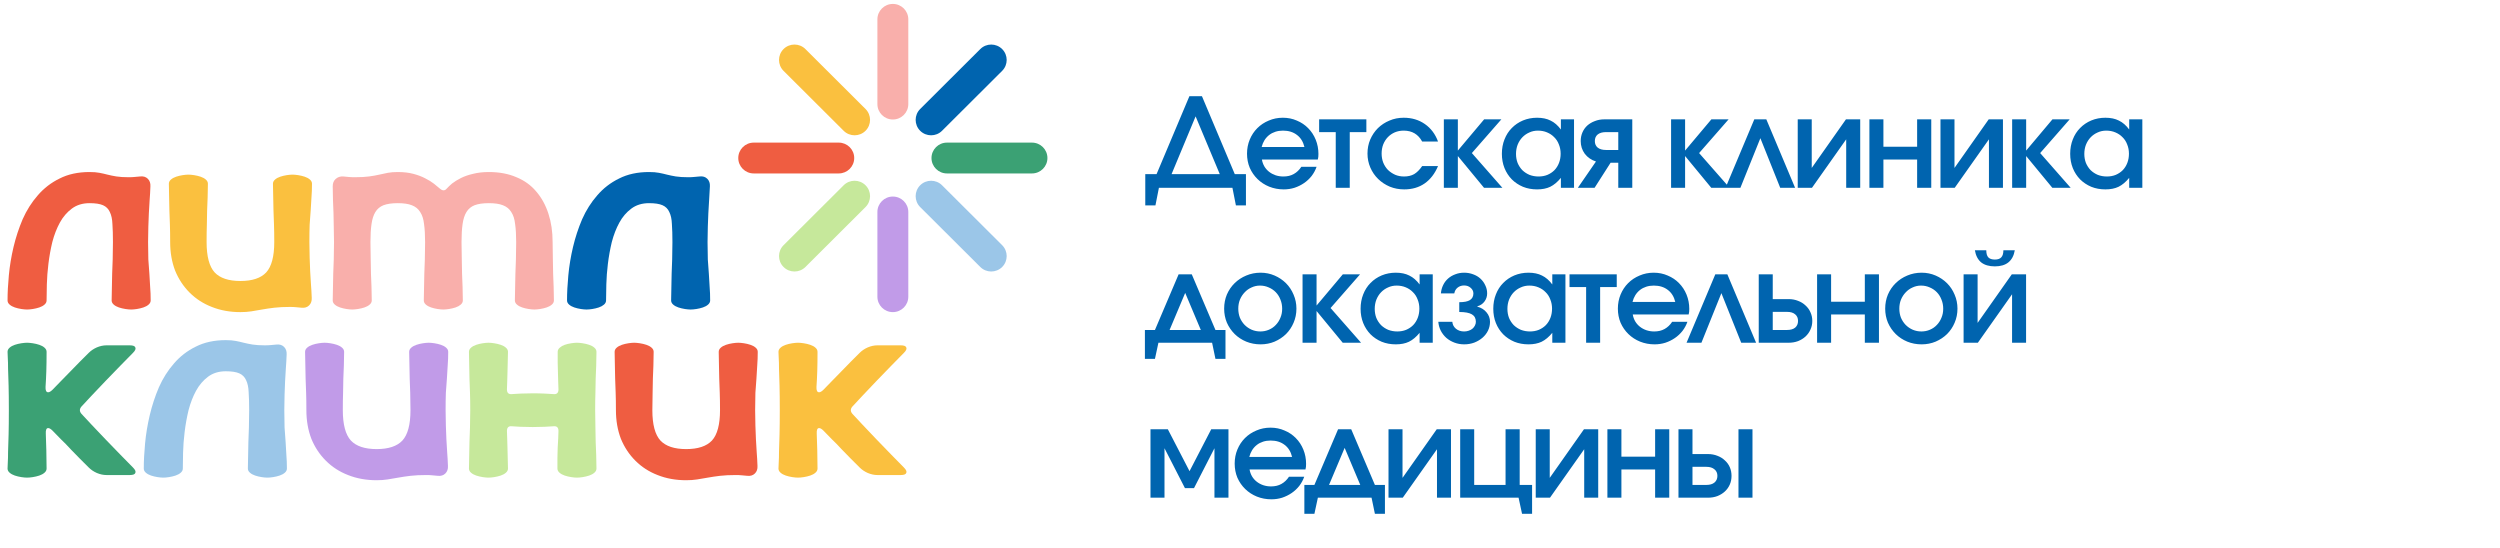<?xml version="1.0" encoding="UTF-8"?> <svg xmlns="http://www.w3.org/2000/svg" width="242" height="53" viewBox="0 0 242 53" fill="none"><path d="M77.247 33.177C77.398 33.177 77.583 33.194 77.801 33.227C78.019 33.26 78.229 33.311 78.43 33.378C78.632 33.444 78.8 33.536 78.934 33.654C79.069 33.771 79.136 33.905 79.136 34.056C79.136 34.759 79.128 35.378 79.111 35.914C79.094 36.45 79.069 36.96 79.035 37.446C79.018 37.797 79.102 37.973 79.287 37.973C79.404 37.973 79.547 37.889 79.715 37.722C79.95 37.487 80.219 37.211 80.521 36.893C80.84 36.575 81.151 36.257 81.453 35.939C81.772 35.604 82.083 35.286 82.385 34.984C82.704 34.667 82.981 34.39 83.216 34.156C83.435 33.938 83.695 33.762 83.998 33.629C84.317 33.495 84.627 33.428 84.93 33.428H87.197C87.499 33.428 87.675 33.495 87.726 33.629C87.793 33.762 87.717 33.938 87.499 34.156C87.163 34.491 86.76 34.901 86.29 35.386C85.82 35.872 85.341 36.366 84.854 36.868C84.367 37.37 83.913 37.847 83.494 38.3C83.074 38.751 82.746 39.103 82.511 39.354C82.31 39.589 82.31 39.823 82.511 40.057C82.746 40.308 83.074 40.66 83.494 41.112C83.913 41.564 84.367 42.041 84.854 42.543C85.341 43.046 85.82 43.539 86.29 44.025C86.76 44.51 87.163 44.92 87.499 45.255C87.717 45.473 87.793 45.649 87.726 45.783C87.675 45.917 87.499 45.984 87.197 45.984H84.93C84.627 45.984 84.317 45.917 83.998 45.783C83.695 45.649 83.435 45.473 83.216 45.255C82.981 45.021 82.704 44.745 82.385 44.427C82.083 44.108 81.772 43.791 81.453 43.472C81.151 43.138 80.84 42.819 80.521 42.518C80.219 42.2 79.95 41.924 79.715 41.69C79.547 41.522 79.404 41.438 79.287 41.438C79.119 41.438 79.043 41.614 79.06 41.966C79.077 42.418 79.094 42.953 79.111 43.573C79.128 44.192 79.136 44.786 79.136 45.356C79.136 45.507 79.069 45.641 78.934 45.758C78.8 45.875 78.632 45.967 78.43 46.034C78.229 46.101 78.019 46.151 77.801 46.185C77.583 46.218 77.398 46.235 77.247 46.235C77.096 46.235 76.911 46.218 76.692 46.185C76.474 46.151 76.264 46.101 76.063 46.034C75.861 45.967 75.693 45.875 75.559 45.758C75.425 45.641 75.357 45.507 75.357 45.356C75.357 45.205 75.366 45.004 75.382 44.753C75.399 44.485 75.408 44.142 75.408 43.724C75.425 43.288 75.441 42.744 75.458 42.091C75.475 41.438 75.483 40.643 75.483 39.706C75.483 38.768 75.475 37.973 75.458 37.32C75.441 36.667 75.425 36.132 75.408 35.713C75.408 35.278 75.399 34.934 75.382 34.683C75.366 34.416 75.357 34.206 75.357 34.056C75.357 33.905 75.425 33.771 75.559 33.654C75.693 33.536 75.861 33.444 76.063 33.378C76.264 33.311 76.474 33.26 76.692 33.227C76.911 33.194 77.096 33.177 77.247 33.177Z" fill="#FAC03F"></path><path d="M61.385 33.177C61.536 33.177 61.721 33.194 61.939 33.227C62.157 33.26 62.367 33.311 62.569 33.378C62.77 33.444 62.938 33.536 63.073 33.654C63.207 33.771 63.274 33.905 63.274 34.056C63.274 34.524 63.266 34.968 63.249 35.386C63.232 35.788 63.215 36.207 63.199 36.642C63.199 37.077 63.19 37.538 63.173 38.023C63.157 38.509 63.148 39.069 63.148 39.706C63.148 41.095 63.409 42.075 63.929 42.644C64.45 43.196 65.281 43.472 66.423 43.472C67.565 43.472 68.396 43.196 68.917 42.644C69.437 42.075 69.698 41.095 69.698 39.706C69.698 39.069 69.689 38.509 69.672 38.023C69.656 37.538 69.639 37.077 69.622 36.642C69.622 36.207 69.614 35.788 69.597 35.386C69.58 34.968 69.572 34.524 69.572 34.056C69.572 33.905 69.639 33.771 69.773 33.654C69.907 33.536 70.076 33.444 70.277 33.378C70.478 33.311 70.689 33.26 70.907 33.227C71.125 33.194 71.31 33.177 71.461 33.177C71.612 33.177 71.797 33.194 72.015 33.227C72.234 33.26 72.443 33.311 72.645 33.378C72.846 33.444 73.014 33.536 73.149 33.654C73.283 33.771 73.35 33.905 73.35 34.056C73.35 34.524 73.333 34.968 73.3 35.386C73.283 35.788 73.258 36.207 73.224 36.642C73.191 37.077 73.157 37.538 73.123 38.023C73.107 38.509 73.098 39.069 73.098 39.706C73.098 40.241 73.107 40.735 73.123 41.187C73.14 41.639 73.157 42.083 73.174 42.518C73.207 42.937 73.233 43.355 73.249 43.774C73.283 44.192 73.308 44.636 73.325 45.105C73.342 45.406 73.258 45.649 73.073 45.833C72.888 46.017 72.645 46.092 72.343 46.059C72.141 46.042 71.956 46.025 71.788 46.009C71.637 45.992 71.444 45.984 71.209 45.984C70.638 45.984 70.134 46.009 69.698 46.059C69.278 46.109 68.883 46.168 68.514 46.235C68.161 46.302 67.817 46.36 67.481 46.41C67.162 46.461 66.809 46.486 66.423 46.486C65.415 46.486 64.492 46.319 63.652 45.984C62.829 45.666 62.115 45.205 61.511 44.602C60.906 44 60.436 43.288 60.1 42.468C59.781 41.631 59.622 40.71 59.622 39.706C59.622 39.069 59.613 38.509 59.596 38.023C59.58 37.538 59.563 37.077 59.546 36.642C59.546 36.207 59.538 35.788 59.521 35.386C59.504 34.968 59.496 34.524 59.496 34.056C59.496 33.905 59.563 33.771 59.697 33.654C59.831 33.536 59.999 33.444 60.201 33.378C60.402 33.311 60.612 33.26 60.831 33.227C61.049 33.194 61.234 33.177 61.385 33.177Z" fill="#EF5D41"></path><path d="M45.395 34.056C45.395 33.905 45.462 33.771 45.596 33.654C45.73 33.536 45.898 33.444 46.1 33.378C46.301 33.311 46.511 33.26 46.73 33.227C46.948 33.194 47.133 33.177 47.284 33.177C47.435 33.177 47.62 33.194 47.838 33.227C48.056 33.26 48.266 33.311 48.468 33.378C48.669 33.444 48.837 33.536 48.971 33.654C49.106 33.771 49.173 33.905 49.173 34.056C49.173 34.39 49.165 34.734 49.148 35.085C49.148 35.42 49.139 35.755 49.123 36.09C49.123 36.407 49.114 36.709 49.097 36.994C49.081 37.262 49.072 37.496 49.072 37.697C49.072 38.032 49.232 38.182 49.551 38.149C49.769 38.132 50.046 38.115 50.382 38.099C50.735 38.082 51.129 38.073 51.566 38.073C52.003 38.073 52.389 38.082 52.725 38.099C53.078 38.115 53.363 38.132 53.581 38.149C53.9 38.182 54.06 38.032 54.06 37.697C54.06 37.496 54.052 37.262 54.035 36.994C54.035 36.709 54.026 36.407 54.01 36.09C54.01 35.755 54.001 35.42 53.984 35.085C53.984 34.734 53.984 34.39 53.984 34.056C53.984 33.905 54.052 33.771 54.186 33.654C54.32 33.536 54.48 33.444 54.664 33.378C54.866 33.311 55.076 33.26 55.294 33.227C55.513 33.194 55.697 33.177 55.849 33.177C55.999 33.177 56.184 33.194 56.403 33.227C56.621 33.26 56.831 33.311 57.032 33.378C57.234 33.444 57.402 33.536 57.536 33.654C57.67 33.771 57.738 33.905 57.738 34.056C57.738 34.524 57.729 34.968 57.713 35.386C57.696 35.788 57.679 36.207 57.662 36.642C57.662 37.077 57.654 37.538 57.637 38.023C57.62 38.509 57.612 39.069 57.612 39.706C57.612 40.325 57.62 40.886 57.637 41.388C57.654 41.874 57.662 42.334 57.662 42.769C57.679 43.205 57.696 43.632 57.713 44.05C57.729 44.452 57.738 44.887 57.738 45.356C57.738 45.507 57.67 45.641 57.536 45.758C57.402 45.875 57.234 45.967 57.032 46.034C56.831 46.101 56.621 46.151 56.403 46.185C56.184 46.218 55.999 46.235 55.849 46.235C55.697 46.235 55.513 46.218 55.294 46.185C55.076 46.151 54.866 46.101 54.664 46.034C54.463 45.967 54.295 45.875 54.161 45.758C54.026 45.641 53.959 45.507 53.959 45.356C53.959 45.021 53.959 44.686 53.959 44.351C53.976 44 53.984 43.665 53.984 43.347C54.001 43.012 54.018 42.711 54.035 42.443C54.052 42.158 54.06 41.916 54.06 41.715C54.06 41.38 53.9 41.229 53.581 41.263C53.363 41.279 53.078 41.296 52.725 41.313C52.389 41.329 52.003 41.338 51.566 41.338C51.129 41.338 50.735 41.329 50.382 41.313C50.046 41.296 49.769 41.279 49.551 41.263C49.232 41.229 49.072 41.38 49.072 41.715C49.072 41.916 49.081 42.158 49.097 42.443C49.114 42.711 49.123 43.012 49.123 43.347C49.139 43.665 49.148 44 49.148 44.351C49.165 44.686 49.173 45.021 49.173 45.356C49.173 45.507 49.106 45.641 48.971 45.758C48.837 45.875 48.669 45.967 48.468 46.034C48.266 46.101 48.056 46.151 47.838 46.185C47.62 46.218 47.435 46.235 47.284 46.235C47.133 46.235 46.948 46.218 46.73 46.185C46.511 46.151 46.301 46.101 46.1 46.034C45.898 45.967 45.73 45.875 45.596 45.758C45.462 45.641 45.395 45.507 45.395 45.356C45.395 44.887 45.403 44.452 45.42 44.05C45.436 43.632 45.445 43.205 45.445 42.769C45.462 42.334 45.479 41.874 45.495 41.388C45.512 40.886 45.52 40.325 45.52 39.706C45.52 39.069 45.512 38.509 45.495 38.023C45.479 37.538 45.462 37.086 45.445 36.667C45.445 36.232 45.436 35.805 45.42 35.386C45.403 34.968 45.395 34.524 45.395 34.056Z" fill="#C6E89B"></path><path d="M31.422 33.177C31.573 33.177 31.757 33.194 31.976 33.227C32.194 33.26 32.404 33.311 32.606 33.378C32.807 33.444 32.975 33.536 33.109 33.654C33.244 33.771 33.311 33.905 33.311 34.056C33.311 34.524 33.302 34.968 33.286 35.386C33.269 35.788 33.252 36.207 33.235 36.642C33.235 37.077 33.227 37.538 33.21 38.023C33.193 38.509 33.185 39.069 33.185 39.706C33.185 41.095 33.445 42.075 33.966 42.644C34.486 43.196 35.318 43.472 36.46 43.472C37.602 43.472 38.433 43.196 38.953 42.644C39.474 42.075 39.734 41.095 39.734 39.706C39.734 39.069 39.726 38.509 39.709 38.023C39.692 37.538 39.675 37.077 39.659 36.642C39.659 36.207 39.651 35.788 39.634 35.386C39.617 34.968 39.608 34.524 39.608 34.056C39.608 33.905 39.675 33.771 39.81 33.654C39.944 33.536 40.112 33.444 40.314 33.378C40.515 33.311 40.725 33.26 40.944 33.227C41.162 33.194 41.346 33.177 41.498 33.177C41.649 33.177 41.833 33.194 42.052 33.227C42.27 33.26 42.48 33.311 42.682 33.378C42.883 33.444 43.051 33.536 43.185 33.654C43.32 33.771 43.387 33.905 43.387 34.056C43.387 34.524 43.37 34.968 43.337 35.386C43.32 35.788 43.295 36.207 43.261 36.642C43.227 37.077 43.194 37.538 43.16 38.023C43.143 38.509 43.135 39.069 43.135 39.706C43.135 40.241 43.143 40.735 43.16 41.187C43.177 41.639 43.194 42.083 43.211 42.518C43.244 42.937 43.269 43.355 43.286 43.774C43.32 44.192 43.345 44.636 43.362 45.105C43.378 45.406 43.295 45.649 43.11 45.833C42.925 46.017 42.682 46.092 42.379 46.059C42.178 46.042 41.993 46.025 41.825 46.009C41.674 45.992 41.481 45.984 41.246 45.984C40.675 45.984 40.171 46.009 39.734 46.059C39.315 46.109 38.92 46.168 38.55 46.235C38.198 46.302 37.854 46.36 37.518 46.41C37.199 46.461 36.846 46.486 36.46 46.486C35.452 46.486 34.528 46.319 33.689 45.984C32.866 45.666 32.152 45.205 31.548 44.602C30.943 44 30.473 43.288 30.137 42.468C29.818 41.631 29.658 40.71 29.658 39.706C29.658 39.069 29.65 38.509 29.633 38.023C29.616 37.538 29.599 37.077 29.583 36.642C29.583 36.207 29.574 35.788 29.558 35.386C29.541 34.968 29.532 34.524 29.532 34.056C29.532 33.905 29.599 33.771 29.734 33.654C29.868 33.536 30.036 33.444 30.238 33.378C30.439 33.311 30.649 33.26 30.867 33.227C31.086 33.194 31.27 33.177 31.422 33.177Z" fill="#C19BE8"></path><path d="M21.853 32.925C22.239 32.925 22.558 32.951 22.81 33.001C23.079 33.051 23.339 33.11 23.591 33.177C23.86 33.244 24.145 33.302 24.448 33.352C24.767 33.403 25.161 33.428 25.631 33.428C25.866 33.428 26.06 33.419 26.211 33.403C26.379 33.386 26.563 33.369 26.765 33.352C27.067 33.319 27.311 33.394 27.495 33.578C27.68 33.763 27.764 34.005 27.747 34.307C27.731 34.776 27.705 35.219 27.672 35.638C27.655 36.056 27.63 36.483 27.596 36.918C27.579 37.337 27.563 37.772 27.546 38.224C27.529 38.676 27.521 39.17 27.521 39.706C27.521 40.325 27.529 40.886 27.546 41.388C27.579 41.874 27.613 42.334 27.647 42.769C27.68 43.205 27.705 43.632 27.722 44.05C27.756 44.452 27.773 44.887 27.773 45.356C27.773 45.507 27.705 45.641 27.571 45.758C27.437 45.875 27.269 45.967 27.067 46.034C26.866 46.101 26.656 46.151 26.438 46.185C26.219 46.218 26.035 46.235 25.883 46.235C25.732 46.235 25.547 46.218 25.329 46.185C25.111 46.151 24.901 46.101 24.699 46.034C24.498 45.967 24.33 45.875 24.196 45.758C24.061 45.641 23.994 45.507 23.994 45.356C23.994 44.887 24.003 44.452 24.019 44.05C24.036 43.632 24.044 43.205 24.044 42.769C24.061 42.334 24.078 41.874 24.095 41.388C24.112 40.886 24.12 40.325 24.12 39.706C24.12 39.019 24.103 38.442 24.07 37.973C24.053 37.487 23.969 37.094 23.818 36.793C23.683 36.491 23.465 36.274 23.163 36.14C22.86 36.006 22.424 35.939 21.853 35.939C21.181 35.939 20.61 36.115 20.14 36.466C19.67 36.818 19.284 37.27 18.981 37.822C18.679 38.375 18.435 39.002 18.251 39.706C18.083 40.409 17.957 41.112 17.873 41.815C17.789 42.502 17.738 43.163 17.722 43.799C17.705 44.419 17.697 44.937 17.697 45.356C17.697 45.507 17.629 45.641 17.495 45.758C17.361 45.875 17.193 45.967 16.991 46.034C16.79 46.101 16.58 46.151 16.361 46.185C16.143 46.218 15.958 46.235 15.807 46.235C15.656 46.235 15.471 46.218 15.253 46.185C15.035 46.151 14.825 46.101 14.623 46.034C14.422 45.967 14.254 45.875 14.12 45.758C13.985 45.641 13.918 45.507 13.918 45.356C13.918 44.619 13.96 43.807 14.044 42.92C14.128 42.016 14.279 41.104 14.497 40.183C14.716 39.262 15.009 38.367 15.379 37.496C15.765 36.625 16.252 35.855 16.84 35.185C17.428 34.499 18.133 33.955 18.956 33.553C19.779 33.135 20.744 32.925 21.853 32.925Z" fill="#9BC6E8"></path><path d="M2.62 33.177C2.771 33.177 2.956 33.194 3.174 33.227C3.393 33.26 3.603 33.311 3.804 33.378C4.006 33.444 4.174 33.536 4.308 33.654C4.442 33.771 4.51 33.905 4.51 34.056C4.51 34.759 4.501 35.378 4.484 35.914C4.468 36.45 4.442 36.96 4.409 37.446C4.392 37.797 4.476 37.973 4.661 37.973C4.778 37.973 4.921 37.889 5.089 37.722C5.324 37.487 5.593 37.211 5.895 36.893C6.214 36.575 6.525 36.257 6.827 35.939C7.146 35.604 7.457 35.286 7.759 34.984C8.078 34.667 8.355 34.39 8.59 34.156C8.809 33.938 9.069 33.762 9.371 33.629C9.69 33.495 10.001 33.428 10.303 33.428H12.57C12.873 33.428 13.049 33.495 13.099 33.629C13.166 33.762 13.091 33.938 12.873 34.156C12.537 34.491 12.134 34.901 11.664 35.386C11.193 35.872 10.715 36.366 10.228 36.868C9.741 37.37 9.287 37.847 8.867 38.3C8.448 38.751 8.12 39.103 7.885 39.354C7.683 39.589 7.683 39.823 7.885 40.057C8.12 40.308 8.448 40.66 8.867 41.112C9.287 41.564 9.741 42.041 10.228 42.543C10.715 43.046 11.193 43.539 11.664 44.025C12.134 44.51 12.537 44.92 12.873 45.255C13.091 45.473 13.166 45.649 13.099 45.783C13.049 45.917 12.873 45.984 12.57 45.984H10.303C10.001 45.984 9.69 45.917 9.371 45.783C9.069 45.649 8.809 45.473 8.59 45.255C8.355 45.021 8.078 44.745 7.759 44.427C7.457 44.108 7.146 43.791 6.827 43.472C6.525 43.138 6.214 42.819 5.895 42.518C5.593 42.2 5.324 41.924 5.089 41.69C4.921 41.522 4.778 41.438 4.661 41.438C4.493 41.438 4.417 41.614 4.434 41.966C4.451 42.418 4.468 42.953 4.484 43.573C4.501 44.192 4.51 44.786 4.51 45.356C4.51 45.507 4.442 45.641 4.308 45.758C4.174 45.875 4.006 45.967 3.804 46.034C3.603 46.101 3.393 46.151 3.174 46.185C2.956 46.218 2.771 46.235 2.62 46.235C2.469 46.235 2.284 46.218 2.066 46.185C1.848 46.151 1.638 46.101 1.436 46.034C1.235 45.967 1.067 45.875 0.932 45.758C0.798 45.641 0.731 45.507 0.731 45.356C0.731 45.205 0.739 45.004 0.756 44.753C0.773 44.485 0.781 44.142 0.781 43.724C0.798 43.288 0.815 42.744 0.832 42.091C0.849 41.438 0.857 40.643 0.857 39.706C0.857 38.768 0.849 37.973 0.832 37.32C0.815 36.667 0.798 36.132 0.781 35.713C0.781 35.278 0.773 34.934 0.756 34.683C0.739 34.416 0.731 34.206 0.731 34.056C0.731 33.905 0.798 33.771 0.932 33.654C1.067 33.536 1.235 33.444 1.436 33.378C1.638 33.311 1.848 33.26 2.066 33.227C2.284 33.194 2.469 33.177 2.62 33.177Z" fill="#3BA174"></path><path d="M62.824 16.653C63.21 16.653 63.529 16.678 63.781 16.728C64.05 16.779 64.31 16.837 64.562 16.904C64.831 16.971 65.116 17.03 65.418 17.08C65.737 17.13 66.132 17.155 66.602 17.155C66.837 17.155 67.031 17.147 67.182 17.13C67.35 17.113 67.534 17.097 67.736 17.08C68.038 17.046 68.282 17.122 68.466 17.306C68.651 17.49 68.735 17.733 68.718 18.034C68.701 18.503 68.676 18.947 68.643 19.365C68.626 19.784 68.601 20.21 68.567 20.646C68.55 21.064 68.534 21.5 68.517 21.952C68.5 22.404 68.491 22.898 68.491 23.433C68.491 24.053 68.5 24.613 68.517 25.116C68.55 25.601 68.584 26.062 68.617 26.497C68.651 26.932 68.676 27.359 68.693 27.778C68.727 28.179 68.743 28.615 68.743 29.083C68.743 29.234 68.676 29.368 68.542 29.485C68.408 29.602 68.24 29.694 68.038 29.761C67.837 29.828 67.626 29.878 67.408 29.912C67.19 29.945 67.005 29.962 66.854 29.962C66.703 29.962 66.518 29.945 66.3 29.912C66.082 29.878 65.872 29.828 65.67 29.761C65.469 29.694 65.301 29.602 65.166 29.485C65.032 29.368 64.965 29.234 64.965 29.083C64.965 28.615 64.973 28.179 64.99 27.778C65.007 27.359 65.015 26.932 65.015 26.497C65.032 26.062 65.049 25.601 65.066 25.116C65.083 24.613 65.091 24.053 65.091 23.433C65.091 22.747 65.074 22.169 65.04 21.7C65.023 21.215 64.94 20.822 64.788 20.52C64.654 20.219 64.436 20.001 64.134 19.867C63.831 19.733 63.395 19.666 62.824 19.666C62.152 19.666 61.581 19.842 61.111 20.194C60.64 20.545 60.254 20.997 59.952 21.55C59.65 22.102 59.406 22.73 59.221 23.433C59.054 24.136 58.928 24.839 58.843 25.543C58.76 26.229 58.709 26.89 58.693 27.526C58.676 28.146 58.667 28.665 58.667 29.083C58.667 29.234 58.6 29.368 58.466 29.485C58.331 29.602 58.163 29.694 57.962 29.761C57.761 29.828 57.55 29.878 57.332 29.912C57.114 29.945 56.929 29.962 56.778 29.962C56.627 29.962 56.442 29.945 56.224 29.912C56.005 29.878 55.796 29.828 55.594 29.761C55.392 29.694 55.225 29.602 55.09 29.485C54.956 29.368 54.889 29.234 54.889 29.083C54.889 28.347 54.931 27.535 55.015 26.648C55.099 25.744 55.25 24.831 55.468 23.91C55.686 22.989 55.98 22.094 56.35 21.223C56.736 20.353 57.223 19.583 57.811 18.913C58.399 18.227 59.104 17.683 59.927 17.281C60.75 16.862 61.715 16.653 62.824 16.653Z" fill="#0064AF"></path><path d="M32.207 18.034C32.207 17.733 32.3 17.498 32.484 17.331C32.686 17.147 32.929 17.063 33.215 17.08C33.416 17.097 33.593 17.113 33.744 17.13C33.912 17.147 34.113 17.155 34.348 17.155C34.919 17.155 35.381 17.13 35.734 17.08C36.103 17.03 36.431 16.971 36.716 16.904C37.002 16.837 37.279 16.779 37.547 16.728C37.816 16.678 38.135 16.653 38.505 16.653C39.076 16.653 39.579 16.712 40.016 16.829C40.453 16.946 40.831 17.088 41.15 17.256C41.486 17.423 41.771 17.599 42.006 17.783C42.241 17.967 42.434 18.126 42.585 18.26C42.837 18.478 43.056 18.478 43.24 18.26C43.375 18.11 43.551 17.942 43.769 17.758C44.005 17.574 44.29 17.398 44.626 17.23C44.962 17.063 45.348 16.929 45.785 16.829C46.238 16.712 46.75 16.653 47.321 16.653C48.329 16.653 49.219 16.82 49.992 17.155C50.764 17.473 51.402 17.934 51.906 18.536C52.426 19.139 52.821 19.859 53.09 20.696C53.358 21.516 53.493 22.429 53.493 23.433C53.493 24.053 53.501 24.613 53.518 25.116C53.535 25.601 53.543 26.062 53.543 26.497C53.56 26.932 53.577 27.359 53.593 27.778C53.61 28.179 53.619 28.615 53.619 29.083C53.619 29.234 53.552 29.368 53.417 29.485C53.283 29.602 53.115 29.694 52.913 29.761C52.712 29.828 52.502 29.878 52.284 29.912C52.065 29.945 51.881 29.962 51.73 29.962C51.578 29.962 51.394 29.945 51.175 29.912C50.957 29.878 50.747 29.828 50.546 29.761C50.344 29.694 50.176 29.602 50.042 29.485C49.907 29.368 49.84 29.234 49.84 29.083C49.84 28.615 49.849 28.179 49.865 27.778C49.882 27.359 49.891 26.932 49.891 26.497C49.907 26.062 49.924 25.601 49.941 25.116C49.958 24.613 49.966 24.053 49.966 23.433C49.966 22.747 49.933 22.169 49.865 21.7C49.815 21.215 49.689 20.822 49.488 20.52C49.303 20.219 49.034 20.001 48.682 19.867C48.346 19.733 47.892 19.666 47.321 19.666C46.75 19.666 46.289 19.733 45.936 19.867C45.6 20.001 45.34 20.219 45.155 20.52C44.97 20.822 44.844 21.215 44.777 21.7C44.71 22.169 44.676 22.747 44.676 23.433C44.676 24.053 44.685 24.613 44.701 25.116C44.718 25.601 44.727 26.062 44.727 26.497C44.744 26.932 44.76 27.359 44.777 27.778C44.794 28.179 44.802 28.615 44.802 29.083C44.802 29.234 44.735 29.368 44.601 29.485C44.466 29.602 44.298 29.694 44.097 29.761C43.895 29.828 43.686 29.878 43.467 29.912C43.249 29.945 43.064 29.962 42.913 29.962C42.762 29.962 42.577 29.945 42.359 29.912C42.141 29.878 41.931 29.828 41.729 29.761C41.528 29.694 41.359 29.602 41.225 29.485C41.091 29.368 41.024 29.234 41.024 29.083C41.024 28.615 41.032 28.179 41.049 27.778C41.066 27.359 41.074 26.932 41.074 26.497C41.091 26.062 41.108 25.601 41.124 25.116C41.141 24.613 41.15 24.053 41.15 23.433C41.15 22.747 41.116 22.169 41.049 21.7C40.998 21.215 40.873 20.822 40.671 20.52C40.486 20.219 40.218 20.001 39.865 19.867C39.529 19.733 39.076 19.666 38.505 19.666C37.934 19.666 37.472 19.733 37.119 19.867C36.783 20.001 36.523 20.219 36.338 20.52C36.154 20.822 36.028 21.215 35.961 21.7C35.893 22.169 35.86 22.747 35.86 23.433C35.86 24.053 35.868 24.613 35.885 25.116C35.902 25.601 35.91 26.062 35.91 26.497C35.927 26.932 35.944 27.359 35.961 27.778C35.977 28.179 35.986 28.615 35.986 29.083C35.986 29.234 35.918 29.368 35.784 29.485C35.65 29.602 35.482 29.694 35.28 29.761C35.079 29.828 34.869 29.878 34.651 29.912C34.432 29.945 34.247 29.962 34.096 29.962C33.945 29.962 33.761 29.945 33.542 29.912C33.324 29.878 33.114 29.828 32.913 29.761C32.711 29.694 32.543 29.602 32.409 29.485C32.274 29.368 32.207 29.234 32.207 29.083C32.207 28.615 32.215 28.179 32.232 27.778C32.249 27.359 32.257 26.932 32.257 26.497C32.274 26.062 32.291 25.601 32.308 25.116C32.325 24.613 32.333 24.053 32.333 23.433C32.333 22.898 32.325 22.404 32.308 21.952C32.308 21.5 32.3 21.064 32.283 20.646C32.266 20.21 32.249 19.784 32.232 19.365C32.215 18.947 32.207 18.503 32.207 18.034Z" fill="#F9AFAB"></path><path d="M18.235 16.904C18.387 16.904 18.571 16.921 18.79 16.954C19.008 16.988 19.218 17.038 19.419 17.105C19.621 17.172 19.789 17.264 19.923 17.381C20.058 17.498 20.125 17.632 20.125 17.783C20.125 18.252 20.116 18.695 20.099 19.114C20.083 19.516 20.066 19.934 20.049 20.369C20.049 20.805 20.041 21.265 20.024 21.751C20.007 22.236 19.999 22.797 19.999 23.433C19.999 24.823 20.259 25.802 20.78 26.371C21.3 26.924 22.131 27.2 23.273 27.2C24.416 27.2 25.247 26.924 25.767 26.371C26.288 25.802 26.548 24.823 26.548 23.433C26.548 22.797 26.54 22.236 26.523 21.751C26.506 21.265 26.489 20.805 26.473 20.369C26.473 19.934 26.464 19.516 26.448 19.114C26.431 18.695 26.422 18.252 26.422 17.783C26.422 17.632 26.489 17.498 26.624 17.381C26.758 17.264 26.926 17.172 27.128 17.105C27.329 17.038 27.539 16.988 27.757 16.954C27.976 16.921 28.16 16.904 28.312 16.904C28.463 16.904 28.648 16.921 28.866 16.954C29.084 16.988 29.294 17.038 29.495 17.105C29.697 17.172 29.865 17.264 29.999 17.381C30.134 17.498 30.201 17.632 30.201 17.783C30.201 18.252 30.184 18.695 30.15 19.114C30.134 19.516 30.108 19.934 30.075 20.369C30.041 20.805 30.008 21.265 29.974 21.751C29.957 22.236 29.949 22.797 29.949 23.433C29.949 23.969 29.957 24.463 29.974 24.915C29.991 25.367 30.008 25.81 30.024 26.246C30.058 26.664 30.083 27.083 30.1 27.501C30.134 27.92 30.159 28.363 30.176 28.832C30.192 29.134 30.108 29.377 29.924 29.561C29.739 29.745 29.495 29.82 29.193 29.787C28.992 29.77 28.807 29.753 28.639 29.736C28.488 29.72 28.295 29.711 28.06 29.711C27.489 29.711 26.985 29.736 26.548 29.787C26.128 29.837 25.734 29.895 25.364 29.962C25.012 30.029 24.667 30.088 24.331 30.138C24.012 30.188 23.66 30.213 23.273 30.213C22.266 30.213 21.342 30.046 20.503 29.711C19.68 29.393 18.966 28.933 18.361 28.33C17.757 27.727 17.287 27.016 16.951 26.195C16.632 25.358 16.472 24.438 16.472 23.433C16.472 22.797 16.464 22.236 16.447 21.751C16.43 21.265 16.413 20.805 16.397 20.369C16.397 19.934 16.388 19.516 16.371 19.114C16.355 18.695 16.346 18.252 16.346 17.783C16.346 17.632 16.413 17.498 16.548 17.381C16.682 17.264 16.85 17.172 17.052 17.105C17.253 17.038 17.463 16.988 17.681 16.954C17.9 16.921 18.084 16.904 18.235 16.904Z" fill="#FAC03F"></path><path d="M8.666 16.653C9.052 16.653 9.371 16.678 9.623 16.728C9.892 16.779 10.152 16.837 10.404 16.904C10.673 16.971 10.958 17.03 11.261 17.08C11.58 17.13 11.974 17.155 12.444 17.155C12.68 17.155 12.873 17.147 13.024 17.13C13.192 17.113 13.377 17.097 13.578 17.08C13.88 17.046 14.124 17.122 14.309 17.306C14.493 17.49 14.577 17.733 14.56 18.034C14.544 18.503 14.518 18.947 14.485 19.365C14.468 19.784 14.443 20.21 14.409 20.646C14.393 21.064 14.376 21.5 14.359 21.952C14.342 22.404 14.334 22.898 14.334 23.433C14.334 24.053 14.342 24.613 14.359 25.116C14.393 25.601 14.426 26.062 14.46 26.497C14.493 26.932 14.518 27.359 14.535 27.778C14.569 28.179 14.586 28.615 14.586 29.083C14.586 29.234 14.518 29.368 14.384 29.485C14.25 29.602 14.082 29.694 13.88 29.761C13.679 29.828 13.469 29.878 13.251 29.912C13.032 29.945 12.848 29.962 12.696 29.962C12.545 29.962 12.361 29.945 12.142 29.912C11.924 29.878 11.714 29.828 11.512 29.761C11.311 29.694 11.143 29.602 11.009 29.485C10.874 29.368 10.807 29.234 10.807 29.083C10.807 28.615 10.815 28.179 10.832 27.778C10.849 27.359 10.857 26.932 10.857 26.497C10.874 26.062 10.891 25.601 10.908 25.116C10.925 24.613 10.933 24.053 10.933 23.433C10.933 22.747 10.916 22.169 10.883 21.7C10.866 21.215 10.782 20.822 10.631 20.52C10.496 20.219 10.278 20.001 9.976 19.867C9.674 19.733 9.237 19.666 8.666 19.666C7.994 19.666 7.423 19.842 6.953 20.194C6.483 20.545 6.096 20.997 5.794 21.55C5.492 22.102 5.248 22.73 5.064 23.433C4.896 24.136 4.77 24.839 4.686 25.543C4.602 26.229 4.551 26.89 4.535 27.526C4.518 28.146 4.51 28.665 4.51 29.083C4.51 29.234 4.442 29.368 4.308 29.485C4.174 29.602 4.006 29.694 3.804 29.761C3.603 29.828 3.393 29.878 3.174 29.912C2.956 29.945 2.771 29.962 2.62 29.962C2.469 29.962 2.284 29.945 2.066 29.912C1.848 29.878 1.638 29.828 1.436 29.761C1.235 29.694 1.067 29.602 0.932 29.485C0.798 29.368 0.731 29.234 0.731 29.083C0.731 28.347 0.773 27.535 0.857 26.648C0.941 25.744 1.092 24.831 1.31 23.91C1.529 22.989 1.823 22.094 2.192 21.223C2.578 20.353 3.065 19.583 3.653 18.913C4.241 18.227 4.946 17.683 5.769 17.281C6.592 16.862 7.558 16.653 8.666 16.653Z" fill="#EF5D41"></path><path d="M72.962 16.789C72.135 16.789 71.465 16.121 71.465 15.297C71.465 14.473 72.135 13.805 72.962 13.805H81.191C82.018 13.805 82.688 14.473 82.688 15.297C82.688 16.121 82.018 16.789 81.191 16.789H72.962Z" fill="#EF5D41"></path><path d="M81.667 17.934C82.251 17.351 83.199 17.351 83.783 17.934C84.368 18.516 84.368 19.461 83.783 20.043L77.964 25.845C77.38 26.427 76.432 26.427 75.848 25.845C75.264 25.262 75.264 24.317 75.848 23.735L81.667 17.934Z" fill="#C6E89B"></path><path d="M84.932 20.518C84.932 19.694 85.601 19.026 86.428 19.026C87.254 19.026 87.924 19.694 87.924 20.518V28.722C87.924 29.546 87.254 30.213 86.428 30.213C85.601 30.213 84.932 29.546 84.932 28.722V20.518Z" fill="#C19BE8"></path><path d="M84.932 1.872C84.932 1.048 85.601 0.38 86.428 0.38C87.254 0.38 87.924 1.048 87.924 1.872V10.076C87.924 10.9 87.254 11.568 86.428 11.568C85.601 11.568 84.932 10.9 84.932 10.076V1.872Z" fill="#F9AFAB"></path><path d="M83.783 10.55C84.367 11.133 84.367 12.077 83.783 12.66C83.198 13.242 82.251 13.242 81.667 12.66L75.847 6.859C75.263 6.276 75.263 5.332 75.847 4.749C76.432 4.167 77.379 4.167 77.963 4.749L83.783 10.55Z" fill="#FAC03F"></path><path d="M91.665 16.789C90.839 16.789 90.169 16.121 90.169 15.297C90.169 14.473 90.839 13.805 91.665 13.805H99.895C100.721 13.805 101.391 14.473 101.391 15.297C101.391 16.121 100.721 16.789 99.895 16.789H91.665Z" fill="#3BA174"></path><path d="M91.189 12.66C90.605 13.243 89.657 13.243 89.073 12.66C88.489 12.078 88.489 11.133 89.073 10.551L94.892 4.75C95.477 4.167 96.424 4.167 97.008 4.75C97.593 5.332 97.593 6.276 97.008 6.859L91.189 12.66Z" fill="#0064AF"></path><path d="M89.073 20.044C88.489 19.461 88.489 18.517 89.073 17.934C89.658 17.351 90.605 17.351 91.19 17.934L97.009 23.735C97.593 24.318 97.593 25.262 97.009 25.845C96.424 26.427 95.477 26.427 94.893 25.845L89.073 20.044Z" fill="#9BC6E8"></path><path d="M110.863 19.881V16.857H111.955L115.135 9.309H116.347L119.527 16.857H120.607V19.881H119.635L119.299 18.177H112.183L111.847 19.881H110.863ZM113.407 16.857H118.075L115.735 11.265L113.407 16.857ZM125.968 16.149H127.444C127.332 16.469 127.172 16.765 126.964 17.037C126.756 17.301 126.512 17.529 126.232 17.721C125.952 17.913 125.644 18.065 125.308 18.177C124.98 18.281 124.632 18.333 124.264 18.333C123.768 18.333 123.3 18.245 122.86 18.069C122.428 17.893 122.052 17.649 121.732 17.337C121.412 17.025 121.16 16.661 120.976 16.245C120.8 15.821 120.712 15.365 120.712 14.877C120.712 14.389 120.8 13.933 120.976 13.509C121.152 13.085 121.396 12.717 121.708 12.405C122.02 12.093 122.388 11.849 122.812 11.673C123.236 11.489 123.692 11.397 124.18 11.397C124.668 11.397 125.12 11.489 125.536 11.673C125.96 11.849 126.324 12.093 126.628 12.405C126.94 12.717 127.184 13.089 127.36 13.521C127.536 13.953 127.624 14.413 127.624 14.901C127.624 15.013 127.62 15.109 127.612 15.189C127.604 15.261 127.588 15.345 127.564 15.441H122.152C122.192 15.681 122.272 15.905 122.392 16.113C122.512 16.313 122.664 16.485 122.848 16.629C123.032 16.773 123.24 16.885 123.472 16.965C123.712 17.045 123.964 17.085 124.228 17.085C124.62 17.085 124.956 17.005 125.236 16.845C125.524 16.685 125.768 16.453 125.968 16.149ZM122.128 14.229H126.268C126.148 13.725 125.908 13.337 125.548 13.065C125.188 12.785 124.736 12.645 124.192 12.645C123.928 12.645 123.684 12.681 123.46 12.753C123.236 12.825 123.036 12.929 122.86 13.065C122.684 13.201 122.532 13.369 122.404 13.569C122.284 13.761 122.192 13.981 122.128 14.229ZM129.3 18.177V12.789H127.692V11.553H132.264V12.789H130.656V18.177H129.3ZM137.665 16.077H139.201C138.889 16.813 138.457 17.373 137.905 17.757C137.353 18.141 136.693 18.333 135.925 18.333C135.429 18.333 134.965 18.245 134.533 18.069C134.101 17.885 133.725 17.637 133.405 17.325C133.085 17.013 132.833 16.645 132.649 16.221C132.465 15.797 132.373 15.345 132.373 14.865C132.373 14.377 132.461 13.925 132.637 13.509C132.821 13.085 133.069 12.717 133.381 12.405C133.701 12.093 134.073 11.849 134.497 11.673C134.921 11.489 135.381 11.397 135.877 11.397C136.661 11.397 137.345 11.601 137.929 12.009C138.513 12.417 138.937 12.981 139.201 13.701H137.665C137.473 13.349 137.229 13.085 136.933 12.909C136.637 12.733 136.285 12.645 135.877 12.645C135.565 12.645 135.277 12.701 135.013 12.813C134.757 12.925 134.533 13.081 134.341 13.281C134.157 13.473 134.009 13.705 133.897 13.977C133.793 14.249 133.741 14.545 133.741 14.865C133.741 15.177 133.793 15.469 133.897 15.741C134.009 16.013 134.161 16.249 134.353 16.449C134.553 16.641 134.785 16.797 135.049 16.917C135.313 17.029 135.601 17.085 135.913 17.085C136.289 17.085 136.613 17.009 136.885 16.857C137.157 16.697 137.417 16.437 137.665 16.077ZM139.764 18.177V11.553H141.12V14.577L143.664 11.553H145.332L142.476 14.817L145.428 18.177H143.652L141.12 15.105V18.177H139.764ZM145.382 14.889C145.382 14.385 145.466 13.921 145.634 13.497C145.802 13.065 146.038 12.697 146.342 12.393C146.646 12.081 147.006 11.837 147.422 11.661C147.846 11.485 148.302 11.397 148.79 11.397C149.302 11.397 149.738 11.489 150.098 11.673C150.466 11.849 150.798 12.137 151.094 12.537V11.553H152.366V18.177H151.094V17.217C150.766 17.617 150.422 17.905 150.062 18.081C149.71 18.249 149.286 18.333 148.79 18.333C148.294 18.333 147.838 18.249 147.422 18.081C147.006 17.905 146.646 17.665 146.342 17.361C146.038 17.049 145.802 16.685 145.634 16.269C145.466 15.845 145.382 15.385 145.382 14.889ZM146.75 14.901C146.75 15.213 146.802 15.505 146.906 15.777C147.018 16.041 147.17 16.273 147.362 16.473C147.562 16.665 147.794 16.817 148.058 16.929C148.33 17.033 148.622 17.085 148.934 17.085C149.246 17.085 149.53 17.033 149.786 16.929C150.05 16.817 150.278 16.665 150.47 16.473C150.662 16.273 150.81 16.037 150.914 15.765C151.018 15.493 151.07 15.197 151.07 14.877C151.07 14.557 151.014 14.261 150.902 13.989C150.798 13.709 150.646 13.473 150.446 13.281C150.254 13.081 150.022 12.925 149.75 12.813C149.486 12.701 149.194 12.645 148.874 12.645C148.57 12.645 148.29 12.705 148.034 12.825C147.778 12.937 147.554 13.093 147.362 13.293C147.17 13.493 147.018 13.733 146.906 14.013C146.802 14.285 146.75 14.581 146.75 14.901ZM156.649 14.517V12.789H155.449C155.113 12.789 154.849 12.865 154.657 13.017C154.473 13.169 154.381 13.381 154.381 13.653C154.381 13.925 154.473 14.137 154.657 14.289C154.849 14.441 155.113 14.517 155.449 14.517H156.649ZM152.737 18.177L154.489 15.633C154.041 15.489 153.681 15.241 153.409 14.889C153.145 14.529 153.013 14.117 153.013 13.653C153.013 13.349 153.069 13.069 153.181 12.813C153.293 12.557 153.449 12.337 153.649 12.153C153.857 11.969 154.101 11.825 154.381 11.721C154.661 11.609 154.965 11.553 155.293 11.553H158.005V18.177H156.649V15.753H155.905L154.357 18.177H152.737ZM161.761 18.177V11.553H163.117V14.577L165.661 11.553H167.329L164.473 14.817L167.425 18.177H165.649L163.117 15.105V18.177H161.761ZM167.032 18.177L169.816 11.553H170.98L173.764 18.177H172.324L170.404 13.377L168.472 18.177H167.032ZM174.02 18.177V11.553H175.376V16.257L178.688 11.553H180.068V18.177H178.712V13.485L175.4 18.177H174.02ZM180.958 18.177V11.553H182.314V14.205H185.578V11.553H186.946V18.177H185.578V15.441H182.314V18.177H180.958ZM187.838 18.177V11.553H189.194V16.257L192.506 11.553H193.886V18.177H192.53V13.485L189.218 18.177H187.838ZM194.776 18.177V11.553H196.132V14.577L198.676 11.553H200.344L197.488 14.817L200.44 18.177H198.664L196.132 15.105V18.177H194.776ZM200.394 14.889C200.394 14.385 200.478 13.921 200.646 13.497C200.814 13.065 201.05 12.697 201.354 12.393C201.658 12.081 202.018 11.837 202.434 11.661C202.858 11.485 203.314 11.397 203.802 11.397C204.314 11.397 204.75 11.489 205.11 11.673C205.478 11.849 205.81 12.137 206.106 12.537V11.553H207.378V18.177H206.106V17.217C205.778 17.617 205.434 17.905 205.074 18.081C204.722 18.249 204.298 18.333 203.802 18.333C203.306 18.333 202.85 18.249 202.434 18.081C202.018 17.905 201.658 17.665 201.354 17.361C201.05 17.049 200.814 16.685 200.646 16.269C200.478 15.845 200.394 15.385 200.394 14.889ZM201.762 14.901C201.762 15.213 201.814 15.505 201.918 15.777C202.03 16.041 202.182 16.273 202.374 16.473C202.574 16.665 202.806 16.817 203.07 16.929C203.342 17.033 203.634 17.085 203.946 17.085C204.258 17.085 204.542 17.033 204.798 16.929C205.062 16.817 205.29 16.665 205.482 16.473C205.674 16.273 205.822 16.037 205.926 15.765C206.03 15.493 206.082 15.197 206.082 14.877C206.082 14.557 206.026 14.261 205.914 13.989C205.81 13.709 205.658 13.473 205.458 13.281C205.266 13.081 205.034 12.925 204.762 12.813C204.498 12.701 204.206 12.645 203.886 12.645C203.582 12.645 203.302 12.705 203.046 12.825C202.79 12.937 202.566 13.093 202.374 13.293C202.182 13.493 202.03 13.733 201.918 14.013C201.814 14.285 201.762 14.581 201.762 14.901ZM110.827 34.737V31.941H111.799L114.091 26.553H115.363L117.655 31.941H118.627V34.737H117.655L117.331 33.177H112.135L111.799 34.737H110.827ZM113.215 31.941H116.239L114.727 28.353L113.215 31.941ZM118.498 29.877C118.498 29.389 118.586 28.933 118.762 28.509C118.946 28.085 119.198 27.717 119.518 27.405C119.838 27.093 120.21 26.849 120.634 26.673C121.066 26.489 121.53 26.397 122.026 26.397C122.506 26.397 122.958 26.489 123.382 26.673C123.806 26.857 124.174 27.105 124.486 27.417C124.798 27.729 125.042 28.097 125.218 28.521C125.402 28.945 125.494 29.397 125.494 29.877C125.494 30.365 125.402 30.821 125.218 31.245C125.042 31.661 124.798 32.025 124.486 32.337C124.174 32.641 123.806 32.885 123.382 33.069C122.958 33.245 122.506 33.333 122.026 33.333C121.53 33.333 121.066 33.245 120.634 33.069C120.21 32.893 119.838 32.649 119.518 32.337C119.198 32.017 118.946 31.649 118.762 31.233C118.586 30.809 118.498 30.357 118.498 29.877ZM122.002 32.085C122.298 32.085 122.574 32.029 122.83 31.917C123.094 31.805 123.318 31.649 123.502 31.449C123.694 31.249 123.842 31.017 123.946 30.753C124.058 30.489 124.114 30.201 124.114 29.889C124.114 29.569 124.058 29.273 123.946 29.001C123.842 28.729 123.694 28.493 123.502 28.293C123.31 28.093 123.082 27.937 122.818 27.825C122.554 27.705 122.27 27.645 121.966 27.645C121.678 27.645 121.406 27.705 121.15 27.825C120.894 27.937 120.67 28.097 120.478 28.305C120.286 28.505 120.134 28.741 120.022 29.013C119.918 29.277 119.866 29.565 119.866 29.877C119.866 30.189 119.918 30.481 120.022 30.753C120.134 31.017 120.286 31.249 120.478 31.449C120.678 31.649 120.906 31.805 121.162 31.917C121.426 32.029 121.706 32.085 122.002 32.085ZM126.087 33.177V26.553H127.443V29.577L129.987 26.553H131.655L128.799 29.817L131.751 33.177H129.975L127.443 30.105V33.177H126.087ZM131.706 29.889C131.706 29.385 131.79 28.921 131.958 28.497C132.126 28.065 132.362 27.697 132.666 27.393C132.97 27.081 133.33 26.837 133.746 26.661C134.17 26.485 134.626 26.397 135.114 26.397C135.626 26.397 136.062 26.489 136.422 26.673C136.79 26.849 137.122 27.137 137.418 27.537V26.553H138.69V33.177H137.418V32.217C137.09 32.617 136.746 32.905 136.386 33.081C136.034 33.249 135.61 33.333 135.114 33.333C134.618 33.333 134.162 33.249 133.746 33.081C133.33 32.905 132.97 32.665 132.666 32.361C132.362 32.049 132.126 31.685 131.958 31.269C131.79 30.845 131.706 30.385 131.706 29.889ZM133.074 29.901C133.074 30.213 133.126 30.505 133.23 30.777C133.342 31.041 133.494 31.273 133.686 31.473C133.886 31.665 134.118 31.817 134.382 31.929C134.654 32.033 134.946 32.085 135.258 32.085C135.57 32.085 135.854 32.033 136.11 31.929C136.374 31.817 136.602 31.665 136.794 31.473C136.986 31.273 137.134 31.037 137.238 30.765C137.342 30.493 137.394 30.197 137.394 29.877C137.394 29.557 137.338 29.261 137.226 28.989C137.122 28.709 136.97 28.473 136.77 28.281C136.578 28.081 136.346 27.925 136.074 27.813C135.81 27.701 135.518 27.645 135.198 27.645C134.894 27.645 134.614 27.705 134.358 27.825C134.102 27.937 133.878 28.093 133.686 28.293C133.494 28.493 133.342 28.733 133.23 29.013C133.126 29.285 133.074 29.581 133.074 29.901ZM139.228 31.149H140.584C140.608 31.421 140.724 31.645 140.932 31.821C141.148 31.997 141.412 32.085 141.724 32.085C141.884 32.085 142.032 32.061 142.168 32.013C142.312 31.965 142.432 31.901 142.528 31.821C142.632 31.733 142.712 31.633 142.768 31.521C142.832 31.401 142.864 31.277 142.864 31.149C142.864 30.821 142.736 30.581 142.48 30.429C142.224 30.277 141.816 30.201 141.256 30.201V29.253C141.728 29.253 142.072 29.185 142.288 29.049C142.512 28.905 142.624 28.689 142.624 28.401C142.624 28.193 142.536 28.013 142.36 27.861C142.192 27.709 141.98 27.633 141.724 27.633C141.476 27.633 141.264 27.705 141.088 27.849C140.92 27.985 140.816 28.169 140.776 28.401H139.48C139.504 28.113 139.576 27.845 139.696 27.597C139.816 27.349 139.976 27.137 140.176 26.961C140.376 26.785 140.608 26.649 140.872 26.553C141.136 26.449 141.42 26.397 141.724 26.397C142.036 26.397 142.328 26.449 142.6 26.553C142.872 26.649 143.108 26.789 143.308 26.973C143.508 27.157 143.664 27.373 143.776 27.621C143.896 27.861 143.956 28.121 143.956 28.401C143.956 28.697 143.868 28.961 143.692 29.193C143.524 29.417 143.296 29.569 143.008 29.649V29.685C143.376 29.781 143.672 29.965 143.896 30.237C144.12 30.501 144.232 30.805 144.232 31.149C144.232 31.453 144.168 31.737 144.04 32.001C143.912 32.265 143.732 32.497 143.5 32.697C143.276 32.889 143.012 33.045 142.708 33.165C142.404 33.277 142.08 33.333 141.736 33.333C141.4 33.333 141.084 33.277 140.788 33.165C140.492 33.053 140.232 32.901 140.008 32.709C139.784 32.509 139.604 32.277 139.468 32.013C139.332 31.741 139.252 31.453 139.228 31.149ZM144.55 29.889C144.55 29.385 144.634 28.921 144.802 28.497C144.97 28.065 145.206 27.697 145.51 27.393C145.814 27.081 146.174 26.837 146.59 26.661C147.014 26.485 147.47 26.397 147.958 26.397C148.47 26.397 148.906 26.489 149.266 26.673C149.634 26.849 149.966 27.137 150.262 27.537V26.553H151.534V33.177H150.262V32.217C149.934 32.617 149.59 32.905 149.23 33.081C148.878 33.249 148.454 33.333 147.958 33.333C147.462 33.333 147.006 33.249 146.59 33.081C146.174 32.905 145.814 32.665 145.51 32.361C145.206 32.049 144.97 31.685 144.802 31.269C144.634 30.845 144.55 30.385 144.55 29.889ZM145.918 29.901C145.918 30.213 145.97 30.505 146.074 30.777C146.186 31.041 146.338 31.273 146.53 31.473C146.73 31.665 146.962 31.817 147.226 31.929C147.498 32.033 147.79 32.085 148.102 32.085C148.414 32.085 148.698 32.033 148.954 31.929C149.218 31.817 149.446 31.665 149.638 31.473C149.83 31.273 149.978 31.037 150.082 30.765C150.186 30.493 150.238 30.197 150.238 29.877C150.238 29.557 150.182 29.261 150.07 28.989C149.966 28.709 149.814 28.473 149.614 28.281C149.422 28.081 149.19 27.925 148.918 27.813C148.654 27.701 148.362 27.645 148.042 27.645C147.738 27.645 147.458 27.705 147.202 27.825C146.946 27.937 146.722 28.093 146.53 28.293C146.338 28.493 146.186 28.733 146.074 29.013C145.97 29.285 145.918 29.581 145.918 29.901ZM153.537 33.177V27.789H151.929V26.553H156.501V27.789H154.893V33.177H153.537ZM161.866 31.149H163.342C163.23 31.469 163.07 31.765 162.862 32.037C162.654 32.301 162.41 32.529 162.13 32.721C161.85 32.913 161.542 33.065 161.206 33.177C160.878 33.281 160.53 33.333 160.162 33.333C159.666 33.333 159.198 33.245 158.758 33.069C158.326 32.893 157.95 32.649 157.63 32.337C157.31 32.025 157.058 31.661 156.874 31.245C156.698 30.821 156.61 30.365 156.61 29.877C156.61 29.389 156.698 28.933 156.874 28.509C157.05 28.085 157.294 27.717 157.606 27.405C157.918 27.093 158.286 26.849 158.71 26.673C159.134 26.489 159.59 26.397 160.078 26.397C160.566 26.397 161.018 26.489 161.434 26.673C161.858 26.849 162.222 27.093 162.526 27.405C162.838 27.717 163.082 28.089 163.258 28.521C163.434 28.953 163.522 29.413 163.522 29.901C163.522 30.013 163.518 30.109 163.51 30.189C163.502 30.261 163.486 30.345 163.462 30.441H158.05C158.09 30.681 158.17 30.905 158.29 31.113C158.41 31.313 158.562 31.485 158.746 31.629C158.93 31.773 159.138 31.885 159.37 31.965C159.61 32.045 159.862 32.085 160.126 32.085C160.518 32.085 160.854 32.005 161.134 31.845C161.422 31.685 161.666 31.453 161.866 31.149ZM158.026 29.229H162.166C162.046 28.725 161.806 28.337 161.446 28.065C161.086 27.785 160.634 27.645 160.09 27.645C159.826 27.645 159.582 27.681 159.358 27.753C159.134 27.825 158.934 27.929 158.758 28.065C158.582 28.201 158.43 28.369 158.302 28.569C158.182 28.761 158.09 28.981 158.026 29.229ZM163.258 33.177L166.042 26.553H167.206L169.99 33.177H168.55L166.63 28.377L164.698 33.177H163.258ZM171.602 31.941H172.994C173.33 31.941 173.59 31.865 173.774 31.713C173.958 31.553 174.05 31.337 174.05 31.065C174.05 30.793 173.958 30.581 173.774 30.429C173.59 30.269 173.33 30.189 172.994 30.189H171.602V31.941ZM170.246 33.177V26.553H171.602V28.953H173.138C173.466 28.953 173.77 29.009 174.05 29.121C174.33 29.225 174.57 29.373 174.77 29.565C174.978 29.749 175.138 29.969 175.25 30.225C175.37 30.481 175.43 30.761 175.43 31.065C175.43 31.369 175.37 31.649 175.25 31.905C175.138 32.161 174.978 32.385 174.77 32.577C174.57 32.761 174.33 32.909 174.05 33.021C173.77 33.125 173.466 33.177 173.138 33.177H170.246ZM175.895 33.177V26.553H177.251V29.205H180.515V26.553H181.883V33.177H180.515V30.441H177.251V33.177H175.895ZM182.487 29.877C182.487 29.389 182.575 28.933 182.751 28.509C182.935 28.085 183.187 27.717 183.507 27.405C183.827 27.093 184.199 26.849 184.623 26.673C185.055 26.489 185.519 26.397 186.015 26.397C186.495 26.397 186.947 26.489 187.371 26.673C187.795 26.857 188.163 27.105 188.475 27.417C188.787 27.729 189.031 28.097 189.207 28.521C189.391 28.945 189.483 29.397 189.483 29.877C189.483 30.365 189.391 30.821 189.207 31.245C189.031 31.661 188.787 32.025 188.475 32.337C188.163 32.641 187.795 32.885 187.371 33.069C186.947 33.245 186.495 33.333 186.015 33.333C185.519 33.333 185.055 33.245 184.623 33.069C184.199 32.893 183.827 32.649 183.507 32.337C183.187 32.017 182.935 31.649 182.751 31.233C182.575 30.809 182.487 30.357 182.487 29.877ZM185.991 32.085C186.287 32.085 186.563 32.029 186.819 31.917C187.083 31.805 187.307 31.649 187.491 31.449C187.683 31.249 187.831 31.017 187.935 30.753C188.047 30.489 188.103 30.201 188.103 29.889C188.103 29.569 188.047 29.273 187.935 29.001C187.831 28.729 187.683 28.493 187.491 28.293C187.299 28.093 187.071 27.937 186.807 27.825C186.543 27.705 186.259 27.645 185.955 27.645C185.667 27.645 185.395 27.705 185.139 27.825C184.883 27.937 184.659 28.097 184.467 28.305C184.275 28.505 184.123 28.741 184.011 29.013C183.907 29.277 183.855 29.565 183.855 29.877C183.855 30.189 183.907 30.481 184.011 30.753C184.123 31.017 184.275 31.249 184.467 31.449C184.667 31.649 184.895 31.805 185.151 31.917C185.415 32.029 185.695 32.085 185.991 32.085ZM191.168 24.225H192.272C192.272 24.537 192.336 24.765 192.464 24.909C192.6 25.053 192.812 25.125 193.1 25.125C193.388 25.125 193.596 25.053 193.724 24.909C193.86 24.765 193.928 24.537 193.928 24.225H195.032C194.944 24.745 194.736 25.137 194.408 25.401C194.088 25.657 193.652 25.785 193.1 25.785C192.548 25.785 192.108 25.657 191.78 25.401C191.46 25.137 191.256 24.745 191.168 24.225ZM190.076 33.177V26.553H191.432V31.257L194.744 26.553H196.124V33.177H194.768V28.485L191.456 33.177H190.076ZM111.367 48.177V41.553H113.047L115.147 45.609L117.247 41.553H118.915V48.177H117.559V43.389L115.579 47.253H114.703L112.723 43.389V48.177H111.367ZM124.773 46.149H126.249C126.137 46.469 125.977 46.765 125.769 47.037C125.561 47.301 125.317 47.529 125.037 47.721C124.757 47.913 124.449 48.065 124.113 48.177C123.785 48.281 123.437 48.333 123.069 48.333C122.573 48.333 122.105 48.245 121.665 48.069C121.233 47.893 120.857 47.649 120.537 47.337C120.217 47.025 119.965 46.661 119.781 46.245C119.605 45.821 119.517 45.365 119.517 44.877C119.517 44.389 119.605 43.933 119.781 43.509C119.957 43.085 120.201 42.717 120.513 42.405C120.825 42.093 121.193 41.849 121.617 41.673C122.041 41.489 122.497 41.397 122.985 41.397C123.473 41.397 123.925 41.489 124.341 41.673C124.765 41.849 125.129 42.093 125.433 42.405C125.745 42.717 125.989 43.089 126.165 43.521C126.341 43.953 126.429 44.413 126.429 44.901C126.429 45.013 126.425 45.109 126.417 45.189C126.409 45.261 126.393 45.345 126.369 45.441H120.957C120.997 45.681 121.077 45.905 121.197 46.113C121.317 46.313 121.469 46.485 121.653 46.629C121.837 46.773 122.045 46.885 122.277 46.965C122.517 47.045 122.769 47.085 123.033 47.085C123.425 47.085 123.761 47.005 124.041 46.845C124.329 46.685 124.573 46.453 124.773 46.149ZM120.933 44.229H125.073C124.953 43.725 124.713 43.337 124.353 43.065C123.993 42.785 123.541 42.645 122.997 42.645C122.733 42.645 122.489 42.681 122.265 42.753C122.041 42.825 121.841 42.929 121.665 43.065C121.489 43.201 121.337 43.369 121.209 43.569C121.089 43.761 120.997 43.981 120.933 44.229ZM126.262 49.737V46.941H127.234L129.526 41.553H130.798L133.09 46.941H134.062V49.737H133.09L132.766 48.177H127.57L127.234 49.737H126.262ZM128.65 46.941H131.674L130.162 43.353L128.65 46.941ZM134.408 48.177V41.553H135.764V46.257L139.076 41.553H140.456V48.177H139.1V43.485L135.788 48.177H134.408ZM141.346 48.177V41.553H142.702V46.941H145.738V41.553H147.106V46.941H148.306V49.737H147.334L146.998 48.177H141.346ZM148.659 48.177V41.553H150.015V46.257L153.327 41.553H154.707V48.177H153.351V43.485L150.039 48.177H148.659ZM155.596 48.177V41.553H156.952V44.205H160.216V41.553H161.584V48.177H160.216V45.441H156.952V48.177H155.596ZM163.832 46.941H165.176C165.512 46.941 165.772 46.865 165.956 46.713C166.148 46.553 166.244 46.337 166.244 46.065C166.244 45.793 166.148 45.581 165.956 45.429C165.772 45.269 165.512 45.189 165.176 45.189H163.832V46.941ZM162.476 48.177V41.553H163.832V43.953H165.332C165.66 43.953 165.964 44.009 166.244 44.121C166.524 44.225 166.764 44.373 166.964 44.565C167.172 44.749 167.332 44.969 167.444 45.225C167.556 45.481 167.612 45.761 167.612 46.065C167.612 46.369 167.556 46.649 167.444 46.905C167.332 47.161 167.172 47.385 166.964 47.577C166.764 47.761 166.524 47.909 166.244 48.021C165.964 48.125 165.66 48.177 165.332 48.177H162.476ZM168.284 48.177V41.553H169.64V48.177H168.284Z" fill="#0064AF"></path></svg> 